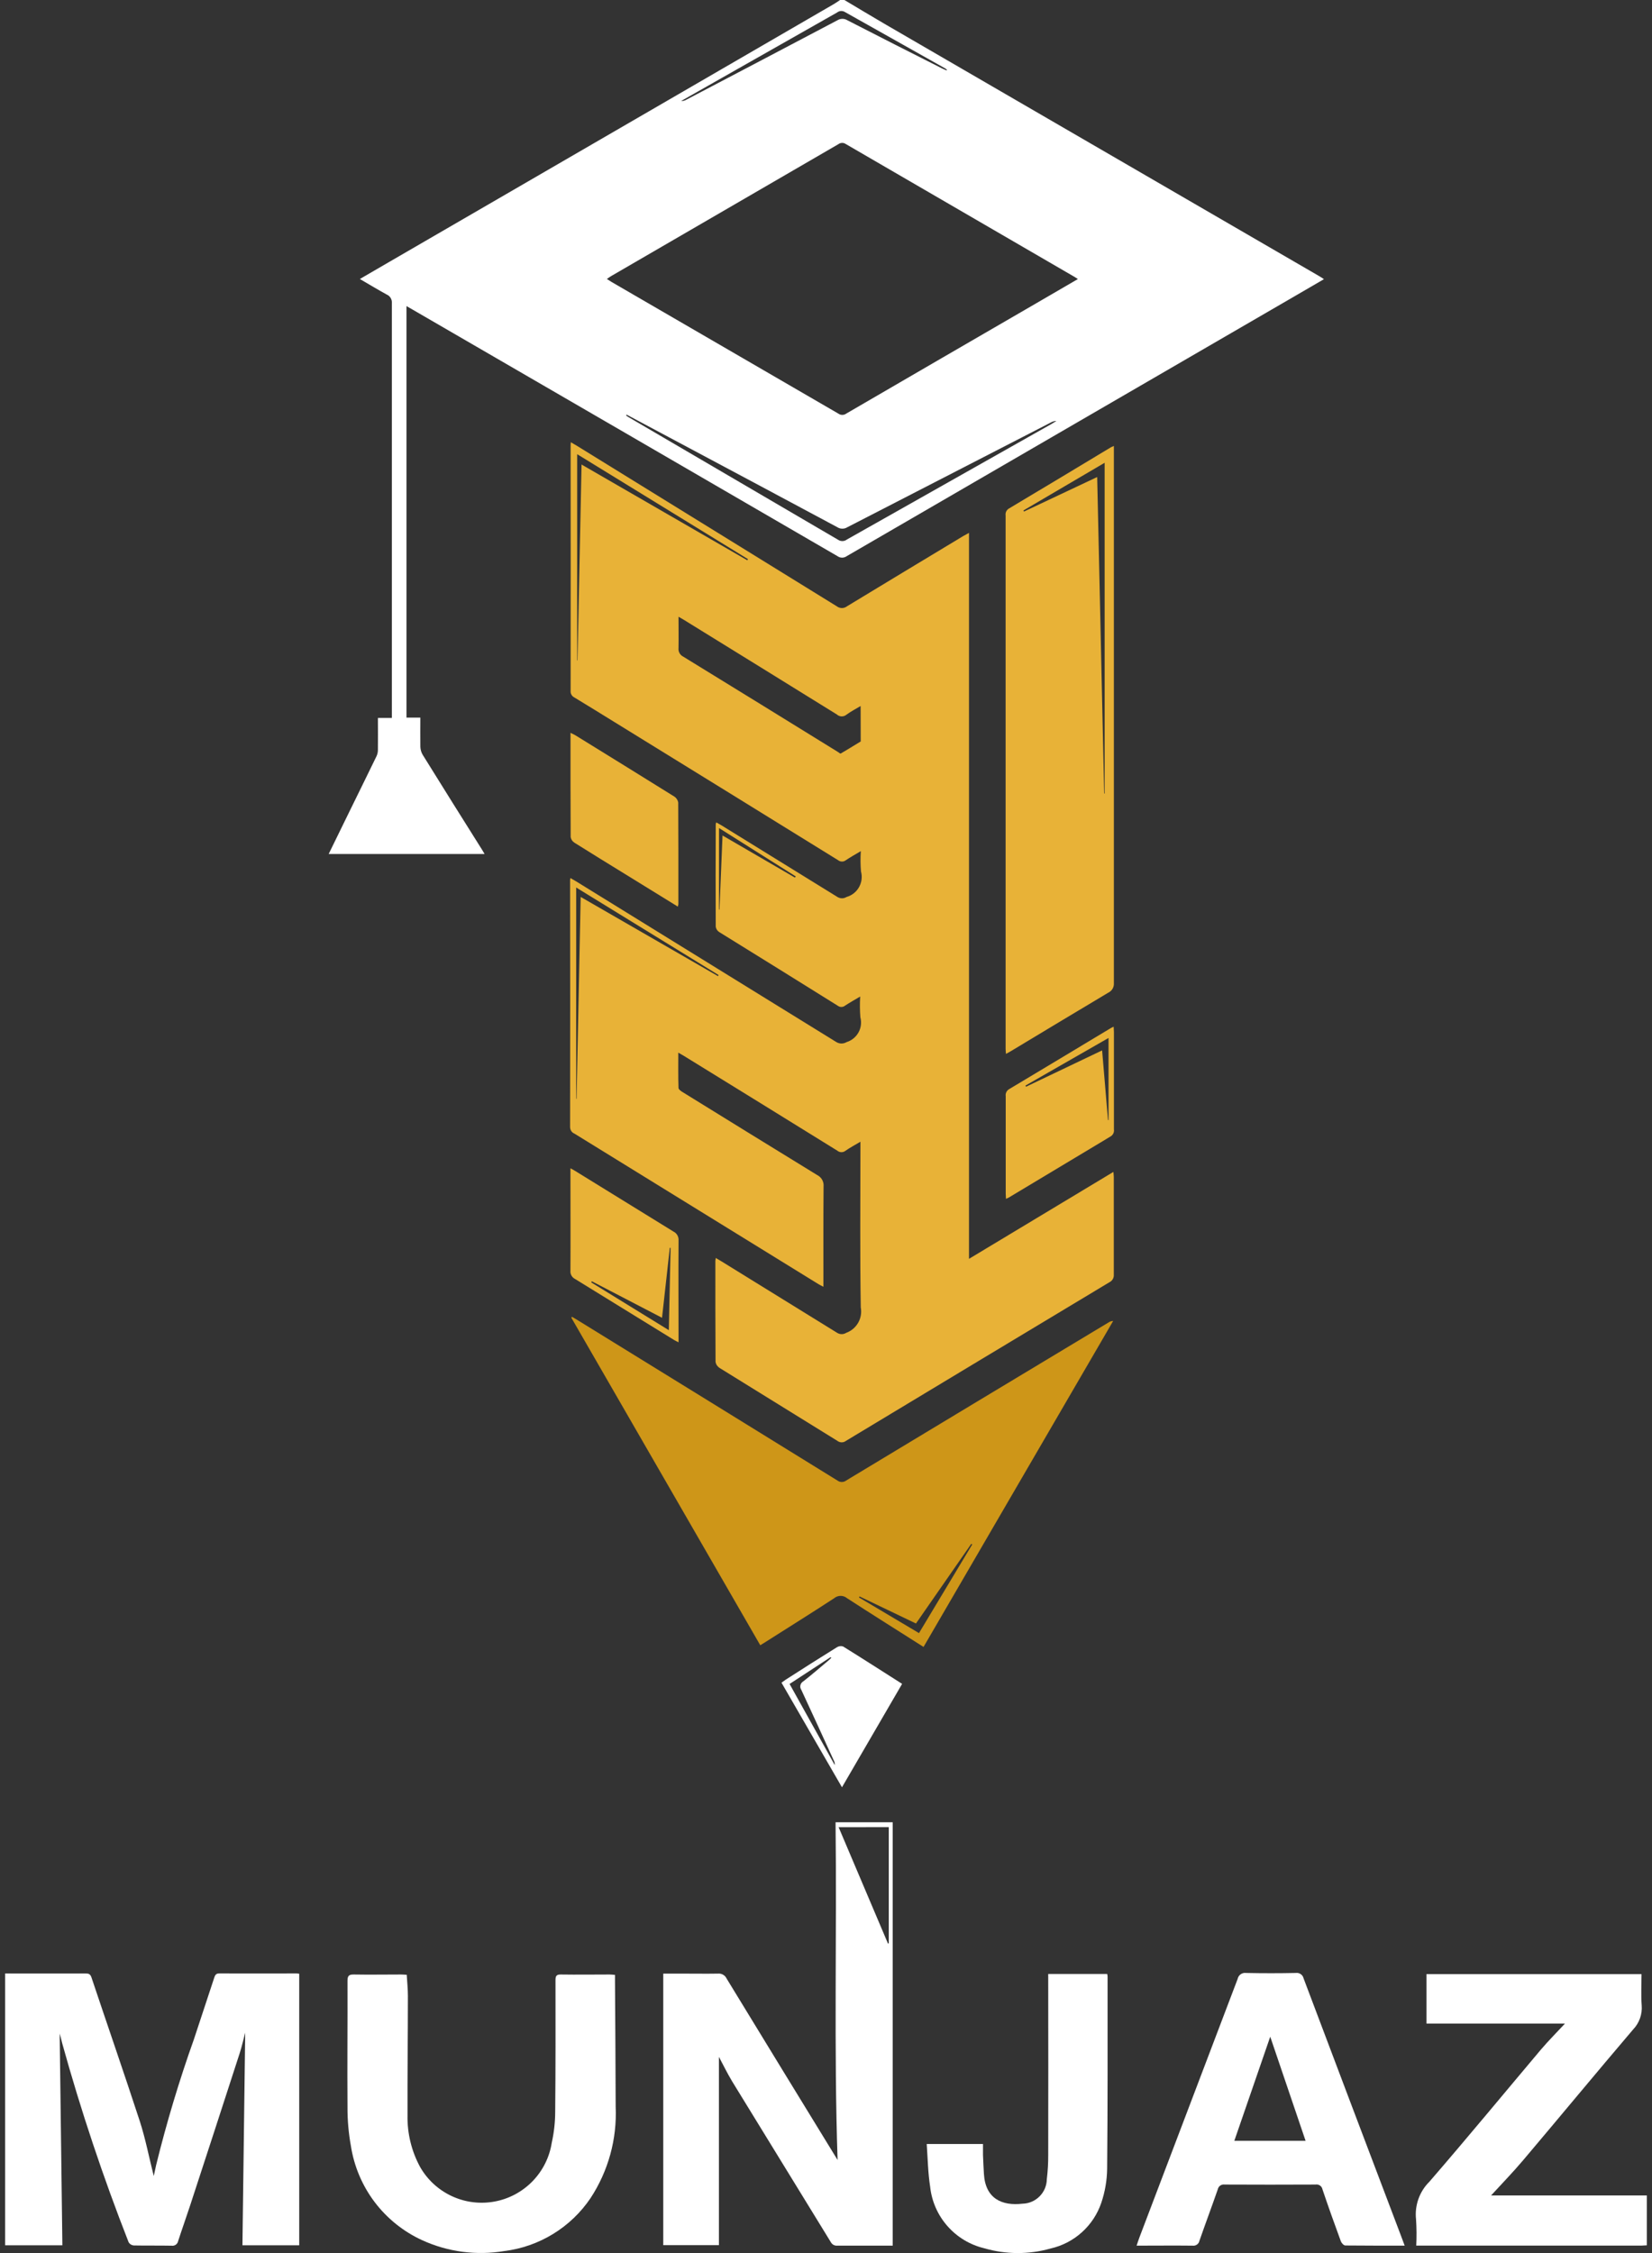 <?xml version="1.0"?>
<svg xmlns="http://www.w3.org/2000/svg" width="66" height="90" viewBox="0 0 66 90" fill="none">
<rect x="0" y="0" width="66" height="90" fill="#333333" stroke="none"/>
<path d="M0.204 78.831C1.268 78.831 2.338 78.836 3.405 78.831C3.52 78.831 3.599 78.838 3.649 78.975C4.291 80.892 4.954 82.803 5.583 84.727C5.811 85.428 5.95 86.159 6.143 86.924C6.18 86.75 6.21 86.615 6.239 86.481C6.657 84.783 7.16 83.108 7.747 81.462C8.013 80.648 8.286 79.835 8.552 79.022C8.587 78.914 8.614 78.829 8.762 78.829C9.793 78.835 10.824 78.829 11.857 78.829C11.889 78.831 11.922 78.835 11.954 78.842V89.69H9.686C9.723 86.843 9.759 83.996 9.796 81.197C9.73 81.441 9.666 81.742 9.571 82.032C8.913 84.066 8.251 86.098 7.586 88.129C7.434 88.594 7.267 89.055 7.117 89.521C7.106 89.58 7.072 89.632 7.023 89.667C6.974 89.701 6.914 89.715 6.854 89.706C6.35 89.696 5.845 89.706 5.341 89.696C5.3 89.692 5.26 89.679 5.225 89.657C5.19 89.635 5.16 89.605 5.139 89.569C4.117 86.962 3.23 84.304 2.481 81.606C2.448 81.469 2.414 81.332 2.384 81.233C2.42 84.024 2.456 86.85 2.492 89.689H0.204V78.831Z" fill="white"/>
<path d="M65.796 89.69C65.724 89.69 65.653 89.702 65.581 89.702H56.581C56.599 89.353 56.596 89.003 56.573 88.654C56.543 88.379 56.576 88.101 56.668 87.84C56.761 87.579 56.911 87.342 57.108 87.148C58.615 85.407 60.076 83.635 61.556 81.879C61.859 81.522 62.191 81.191 62.523 80.833H56.99V78.856H65.581C65.581 79.274 65.558 79.692 65.588 80.106C65.602 80.283 65.579 80.46 65.519 80.627C65.459 80.793 65.365 80.946 65.242 81.073C63.769 82.802 62.322 84.554 60.857 86.286C60.444 86.775 59.996 87.235 59.571 87.699H65.794V89.689L65.796 89.69Z" fill="white"/>
<path d="M35.663 89.704H35.42C34.764 89.704 34.108 89.704 33.452 89.704C33.4 89.709 33.347 89.698 33.3 89.673C33.254 89.648 33.216 89.61 33.192 89.563C31.878 87.419 30.563 85.276 29.246 83.135C29.052 82.812 28.886 82.468 28.722 82.163V89.685H26.498V78.837H27.214C27.704 78.837 28.194 78.845 28.685 78.837C28.755 78.83 28.825 78.845 28.887 78.88C28.948 78.914 28.997 78.967 29.027 79.031C30.511 81.467 32.002 83.899 33.463 86.283C33.313 81.841 33.435 77.323 33.382 72.792H35.665V89.705L35.663 89.704ZM33.504 72.988L35.476 77.637L35.508 77.627V72.985L33.504 72.988Z" fill="white"/>
<path d="M16.25 78.89C16.267 79.189 16.297 79.461 16.296 79.733C16.296 81.319 16.275 82.906 16.281 84.49C16.266 85.216 16.44 85.932 16.788 86.569C17.08 87.077 17.523 87.482 18.055 87.728C18.588 87.975 19.183 88.049 19.76 87.942C20.337 87.836 20.866 87.552 21.275 87.132C21.684 86.711 21.953 86.174 22.043 85.595C22.134 85.187 22.18 84.771 22.181 84.353C22.198 82.601 22.195 80.85 22.193 79.097C22.193 78.931 22.232 78.87 22.409 78.873C23.058 78.883 23.707 78.873 24.355 78.873C24.418 78.873 24.482 78.881 24.57 78.888V79.153C24.58 80.818 24.594 82.483 24.597 84.149C24.655 85.443 24.304 86.722 23.594 87.804C23.204 88.383 22.694 88.871 22.099 89.236C21.504 89.601 20.838 89.835 20.145 89.92C19.035 90.106 17.896 89.956 16.872 89.489C16.12 89.146 15.465 88.62 14.966 87.961C14.468 87.301 14.142 86.527 14.017 85.71C13.926 85.207 13.881 84.696 13.883 84.185C13.87 82.499 13.889 80.811 13.883 79.124C13.883 78.918 13.946 78.87 14.14 78.873C14.767 78.884 15.397 78.873 16.022 78.873C16.092 78.873 16.162 78.88 16.25 78.884V78.89Z" fill="white"/>
<path d="M56.118 89.704C55.301 89.704 54.523 89.704 53.746 89.697C53.685 89.697 53.595 89.6 53.57 89.532C53.317 88.843 53.07 88.153 52.835 87.456C52.823 87.394 52.788 87.339 52.736 87.303C52.684 87.267 52.62 87.252 52.558 87.263C51.348 87.269 50.137 87.269 48.926 87.263C48.864 87.254 48.801 87.269 48.75 87.305C48.699 87.341 48.664 87.395 48.652 87.456C48.413 88.143 48.158 88.824 47.919 89.51C47.907 89.572 47.871 89.627 47.819 89.663C47.767 89.699 47.703 89.713 47.641 89.704C46.907 89.696 46.173 89.704 45.409 89.704C45.451 89.58 45.482 89.48 45.519 89.383C46.828 85.939 48.137 82.494 49.446 79.049C49.461 78.974 49.504 78.908 49.566 78.864C49.628 78.819 49.705 78.801 49.781 78.811C50.444 78.825 51.107 78.825 51.77 78.811C51.84 78.801 51.91 78.818 51.967 78.858C52.025 78.898 52.065 78.958 52.08 79.027C53.373 82.454 54.67 85.88 55.97 89.305C56.015 89.425 56.059 89.546 56.118 89.702V89.704ZM52.16 85.516L50.748 81.357L49.313 85.516H52.16Z" fill="white"/>
<path d="M37.026 85.644H39.272C39.272 85.798 39.272 85.94 39.272 86.081C39.281 86.333 39.295 86.585 39.309 86.837C39.368 87.835 40.039 88.122 40.849 88.028C41.106 88.023 41.352 87.918 41.533 87.735C41.715 87.553 41.819 87.307 41.822 87.049C41.861 86.728 41.88 86.405 41.878 86.082C41.882 83.761 41.882 81.441 41.878 79.12V78.852H44.234C44.242 78.887 44.247 78.923 44.25 78.959C44.25 81.517 44.256 84.077 44.232 86.634C44.226 87.095 44.147 87.552 44 87.988C43.847 88.442 43.58 88.849 43.224 89.169C42.869 89.49 42.437 89.713 41.969 89.819C41.104 90.064 40.187 90.06 39.324 89.809C38.754 89.673 38.24 89.364 37.853 88.924C37.465 88.484 37.224 87.936 37.161 87.353C37.074 86.797 37.065 86.227 37.024 85.647L37.026 85.644Z" fill="white"/>
<path d="M33.735 0C34.286 0.327 34.832 0.659 35.385 0.98C41.161 4.332 46.938 7.684 52.716 11.037C52.77 11.068 52.821 11.104 52.894 11.152L51.494 11.966C45.605 15.383 39.716 18.799 33.828 22.216C33.774 22.255 33.71 22.276 33.644 22.276C33.577 22.276 33.513 22.255 33.459 22.216C27.808 18.934 22.157 15.655 16.504 12.379C16.425 12.332 16.346 12.288 16.24 12.227V28.666H16.794C16.794 29.072 16.788 29.453 16.794 29.832C16.798 29.944 16.829 30.053 16.886 30.149C17.677 31.423 18.471 32.693 19.27 33.961C19.3 34.01 19.327 34.058 19.359 34.114H13.131C13.427 33.51 13.704 32.942 13.982 32.373C14.337 31.649 14.695 30.923 15.046 30.2C15.081 30.123 15.098 30.039 15.098 29.955C15.104 29.538 15.098 29.122 15.098 28.68H15.655V28.425C15.655 22.989 15.655 17.552 15.655 12.115C15.662 12.042 15.646 11.968 15.609 11.905C15.572 11.842 15.515 11.792 15.447 11.764C15.093 11.57 14.75 11.362 14.377 11.145L15.559 10.458L33.312 0.164C33.398 0.114 33.479 0.055 33.562 0H33.735ZM43.063 11.147C42.999 11.105 42.971 11.085 42.94 11.067C39.887 9.296 36.834 7.523 33.783 5.749C33.739 5.721 33.688 5.706 33.636 5.709C33.584 5.711 33.534 5.729 33.493 5.76C30.463 7.519 27.435 9.277 24.409 11.033C24.356 11.063 24.312 11.099 24.245 11.144C24.322 11.193 24.374 11.229 24.429 11.261C27.451 13.014 30.472 14.768 33.495 16.523C33.54 16.556 33.594 16.573 33.65 16.573C33.706 16.573 33.761 16.556 33.806 16.523C36.334 15.052 38.864 13.584 41.394 12.118L43.063 11.147ZM25.038 16.562L25.011 16.597C25.053 16.624 25.093 16.654 25.137 16.678C27.92 18.307 30.703 19.936 33.487 21.564C33.54 21.599 33.602 21.616 33.665 21.613C33.728 21.611 33.788 21.588 33.838 21.55C36.558 20.012 39.278 18.476 41.998 16.942C42.068 16.902 42.137 16.858 42.206 16.815C42.128 16.816 42.051 16.838 41.983 16.877C39.269 18.272 36.556 19.668 33.843 21.066C33.783 21.102 33.715 21.12 33.645 21.118C33.576 21.117 33.508 21.096 33.45 21.058C31.211 19.858 28.969 18.661 26.727 17.467L25.037 16.565L25.038 16.562ZM37.814 2.815L37.832 2.784C37.81 2.766 37.787 2.749 37.763 2.734C36.426 1.983 35.09 1.231 33.754 0.479C33.705 0.45 33.649 0.436 33.593 0.44C33.537 0.444 33.483 0.466 33.44 0.501C31.705 1.487 29.971 2.471 28.236 3.454L27.214 4.034C27.285 4.039 27.356 4.021 27.417 3.984C29.432 2.928 31.445 1.87 33.457 0.809C33.516 0.772 33.585 0.753 33.655 0.753C33.725 0.753 33.794 0.772 33.853 0.809C35.109 1.454 36.366 2.093 37.625 2.727C37.687 2.758 37.751 2.785 37.818 2.813L37.814 2.815Z" fill="white"/>
<path d="M38.713 21.294V50.285L44.482 46.813C44.489 46.901 44.498 46.961 44.498 47.022C44.498 48.319 44.498 49.617 44.498 50.916C44.503 50.979 44.488 51.042 44.457 51.097C44.425 51.151 44.377 51.195 44.32 51.222C40.812 53.331 37.305 55.441 33.8 57.555C33.751 57.594 33.69 57.615 33.627 57.615C33.564 57.615 33.503 57.594 33.453 57.555C31.887 56.582 30.314 55.617 28.748 54.643C28.706 54.616 28.67 54.581 28.642 54.54C28.614 54.499 28.596 54.453 28.587 54.404C28.578 53.056 28.58 51.707 28.58 50.36C28.584 50.323 28.589 50.286 28.596 50.25C28.685 50.302 28.756 50.346 28.828 50.388C30.368 51.337 31.907 52.288 33.444 53.24C33.499 53.275 33.562 53.293 33.627 53.293C33.691 53.293 33.755 53.275 33.809 53.24C34.01 53.167 34.179 53.024 34.285 52.838C34.392 52.653 34.428 52.435 34.389 52.224C34.354 50.112 34.375 47.999 34.375 45.886V45.607C34.159 45.736 33.964 45.84 33.783 45.965C33.737 46.004 33.678 46.025 33.618 46.025C33.558 46.025 33.499 46.004 33.453 45.965C31.408 44.697 29.36 43.433 27.311 42.171C27.252 42.135 27.19 42.102 27.099 42.049C27.099 42.54 27.092 42.999 27.107 43.456C27.107 43.515 27.203 43.585 27.276 43.628C29.064 44.734 30.855 45.838 32.649 46.939C32.733 46.981 32.802 47.047 32.848 47.13C32.893 47.212 32.912 47.306 32.903 47.4C32.892 48.657 32.897 49.909 32.897 51.163V51.401C32.814 51.357 32.757 51.331 32.704 51.299C29.453 49.295 26.203 47.29 22.953 45.285C22.901 45.264 22.856 45.228 22.824 45.181C22.793 45.134 22.776 45.079 22.776 45.022C22.782 41.741 22.782 38.461 22.776 35.18C22.776 35.158 22.776 35.137 22.787 35.076C22.864 35.119 22.928 35.152 22.99 35.19C26.461 37.331 29.931 39.474 33.4 41.618C33.462 41.659 33.535 41.682 33.611 41.684C33.685 41.685 33.759 41.666 33.824 41.627C34.025 41.565 34.195 41.427 34.298 41.242C34.4 41.058 34.427 40.841 34.373 40.637C34.351 40.361 34.349 40.083 34.366 39.807C34.14 39.942 33.946 40.05 33.763 40.17C33.722 40.204 33.671 40.223 33.618 40.224C33.566 40.225 33.514 40.209 33.472 40.176C31.896 39.192 30.316 38.21 28.731 37.23C28.695 37.206 28.664 37.175 28.64 37.139C28.617 37.103 28.601 37.062 28.595 37.019C28.587 35.656 28.589 34.294 28.595 32.931C28.599 32.903 28.605 32.876 28.614 32.85C28.689 32.892 28.756 32.928 28.821 32.967C30.368 33.92 31.913 34.874 33.456 35.83C33.511 35.864 33.574 35.883 33.639 35.883C33.704 35.883 33.768 35.864 33.822 35.83C34.033 35.77 34.212 35.63 34.319 35.439C34.427 35.249 34.455 35.023 34.398 34.812C34.375 34.542 34.373 34.27 34.391 33.999C34.169 34.132 33.975 34.239 33.794 34.361C33.75 34.396 33.695 34.415 33.639 34.415C33.583 34.415 33.528 34.396 33.484 34.361C30.5 32.515 27.515 30.672 24.528 28.831C24.001 28.506 23.474 28.179 22.944 27.859C22.896 27.835 22.857 27.798 22.831 27.752C22.804 27.706 22.793 27.653 22.797 27.6C22.801 24.349 22.801 21.098 22.797 17.845C22.797 17.797 22.797 17.748 22.805 17.665C22.902 17.722 22.975 17.762 23.046 17.806C26.511 19.944 29.974 22.082 33.438 24.223C33.496 24.267 33.568 24.29 33.641 24.289C33.714 24.288 33.785 24.262 33.842 24.217C35.389 23.279 36.936 22.344 38.483 21.413C38.544 21.377 38.607 21.345 38.713 21.286V21.294ZM34.383 28.202C34.172 28.328 33.987 28.424 33.821 28.546C33.767 28.593 33.697 28.618 33.626 28.617C33.555 28.616 33.486 28.589 33.434 28.54C31.395 27.276 29.354 26.014 27.313 24.755C27.255 24.72 27.196 24.687 27.108 24.636C27.108 25.081 27.115 25.484 27.108 25.886C27.1 25.956 27.113 26.026 27.147 26.087C27.181 26.149 27.232 26.198 27.295 26.229C29.358 27.495 31.419 28.765 33.477 30.038C33.514 30.061 33.568 30.111 33.587 30.101C33.856 29.944 34.121 29.779 34.387 29.618L34.383 28.202ZM23.059 26.381H23.073C23.126 23.787 23.18 21.192 23.234 18.556L29.856 22.381L29.883 22.335L23.059 18.143V26.381ZM23.198 35.828L28.685 38.992L28.709 38.949L23.019 35.452V43.891H23.034C23.088 41.22 23.143 38.549 23.199 35.827L23.198 35.828ZM31.757 35.054L31.794 35.011L28.726 33.077V36.335H28.744C28.783 35.362 28.824 34.388 28.866 33.374L31.759 35.056L31.757 35.054Z" fill="#E8B237"/>
<path d="M36.896 65.787C35.859 65.129 34.847 64.494 33.844 63.843C33.771 63.782 33.679 63.748 33.584 63.748C33.489 63.748 33.397 63.782 33.325 63.843C32.414 64.439 31.487 65.015 30.572 65.598L30.374 65.72L22.826 52.637L22.852 52.601C22.915 52.637 22.977 52.672 23.039 52.711C26.512 54.851 29.982 56.993 33.449 59.136C33.501 59.177 33.565 59.199 33.631 59.199C33.697 59.199 33.761 59.177 33.813 59.136C37.304 57.03 40.797 54.925 44.292 52.824C44.346 52.788 44.409 52.768 44.473 52.766L36.897 65.788L36.896 65.787ZM34.34 63.771L34.316 63.81L36.715 65.235C37.433 64.042 38.139 62.867 38.842 61.693L38.804 61.67C38.068 62.732 37.331 63.792 36.594 64.852L34.34 63.771Z" fill="#CE9618"/>
<path d="M44.501 17.815V18.09C44.501 25.148 44.501 32.207 44.501 39.267C44.507 39.347 44.489 39.427 44.449 39.496C44.409 39.565 44.348 39.62 44.276 39.654C42.975 40.428 41.681 41.211 40.385 41.99C40.33 42.023 40.273 42.053 40.191 42.099C40.184 42.02 40.176 41.959 40.176 41.9C40.176 34.798 40.176 27.697 40.176 20.596C40.167 20.541 40.175 20.483 40.199 20.432C40.224 20.381 40.263 20.339 40.312 20.311C41.666 19.503 43.02 18.69 44.373 17.873C44.403 17.856 44.434 17.844 44.498 17.815H44.501ZM43.834 19.057C43.931 23.293 44.02 27.495 44.113 31.697H44.132V18.486L40.888 20.391L40.91 20.434L43.835 19.055L43.834 19.057Z" fill="#E8B237"/>
<path d="M27.087 36.219L24.99 34.926C24.313 34.508 23.627 34.09 22.951 33.663C22.912 33.639 22.878 33.606 22.851 33.568C22.825 33.529 22.808 33.485 22.799 33.439C22.791 32.063 22.793 30.687 22.793 29.274C22.866 29.311 22.921 29.332 22.972 29.362C24.296 30.178 25.617 30.996 26.936 31.817C26.978 31.843 27.014 31.879 27.042 31.921C27.069 31.962 27.088 32.009 27.096 32.058C27.105 33.412 27.102 34.766 27.102 36.12C27.098 36.152 27.091 36.185 27.082 36.216L27.087 36.219Z" fill="#E8B237"/>
<path d="M44.493 41.015C44.493 41.098 44.503 41.16 44.503 41.222C44.503 42.519 44.503 43.817 44.503 45.115C44.512 45.171 44.503 45.228 44.478 45.279C44.453 45.33 44.413 45.372 44.364 45.399C43.01 46.209 41.656 47.022 40.302 47.837C40.273 47.854 40.242 47.866 40.19 47.889C40.19 47.806 40.18 47.744 40.18 47.682C40.18 46.385 40.18 45.087 40.18 43.789C40.171 43.733 40.18 43.676 40.205 43.625C40.23 43.574 40.27 43.532 40.319 43.505C41.673 42.695 43.026 41.883 44.38 41.067C44.408 41.05 44.44 41.038 44.492 41.013L44.493 41.015ZM44.288 41.462L40.968 43.365C40.975 43.38 40.983 43.395 40.991 43.41L44.031 41.959C44.111 42.908 44.189 43.825 44.266 44.741H44.288V41.462Z" fill="#E8B237"/>
<path d="M22.794 46.67C22.882 46.718 22.938 46.746 22.987 46.779C24.294 47.585 25.601 48.391 26.908 49.197C26.974 49.229 27.028 49.281 27.064 49.346C27.1 49.41 27.115 49.483 27.109 49.556C27.101 50.897 27.109 52.238 27.109 53.618C27.035 53.581 26.98 53.557 26.929 53.526C25.61 52.713 24.291 51.9 22.972 51.088C22.912 51.058 22.863 51.011 22.831 50.953C22.798 50.895 22.784 50.828 22.79 50.762C22.797 49.414 22.79 48.066 22.79 46.677L22.794 46.67ZM26.721 53.135C26.745 52.006 26.768 50.925 26.791 49.847H26.759C26.657 50.768 26.555 51.685 26.449 52.64L23.645 51.182L23.622 51.227L26.721 53.135Z" fill="#E8B237"/>
<path d="M33.64 71.398L31.222 67.216C31.281 67.173 31.336 67.132 31.393 67.094C32.069 66.661 32.752 66.224 33.437 65.8C33.473 65.778 33.513 65.763 33.555 65.757C33.597 65.752 33.639 65.755 33.68 65.768C34.462 66.252 35.237 66.752 36.041 67.263L33.636 71.398H33.64ZM31.545 67.267L33.35 70.507C33.356 70.444 33.343 70.379 33.311 70.324C32.88 69.383 32.452 68.441 32.014 67.503C31.995 67.476 31.983 67.445 31.976 67.413C31.97 67.381 31.971 67.347 31.978 67.315C31.986 67.283 32 67.253 32.02 67.227C32.04 67.2 32.065 67.179 32.094 67.163C32.427 66.901 32.749 66.623 33.075 66.35C33.123 66.311 33.166 66.266 33.211 66.224L33.184 66.196L31.545 67.267Z" fill="white"/>
</svg>
